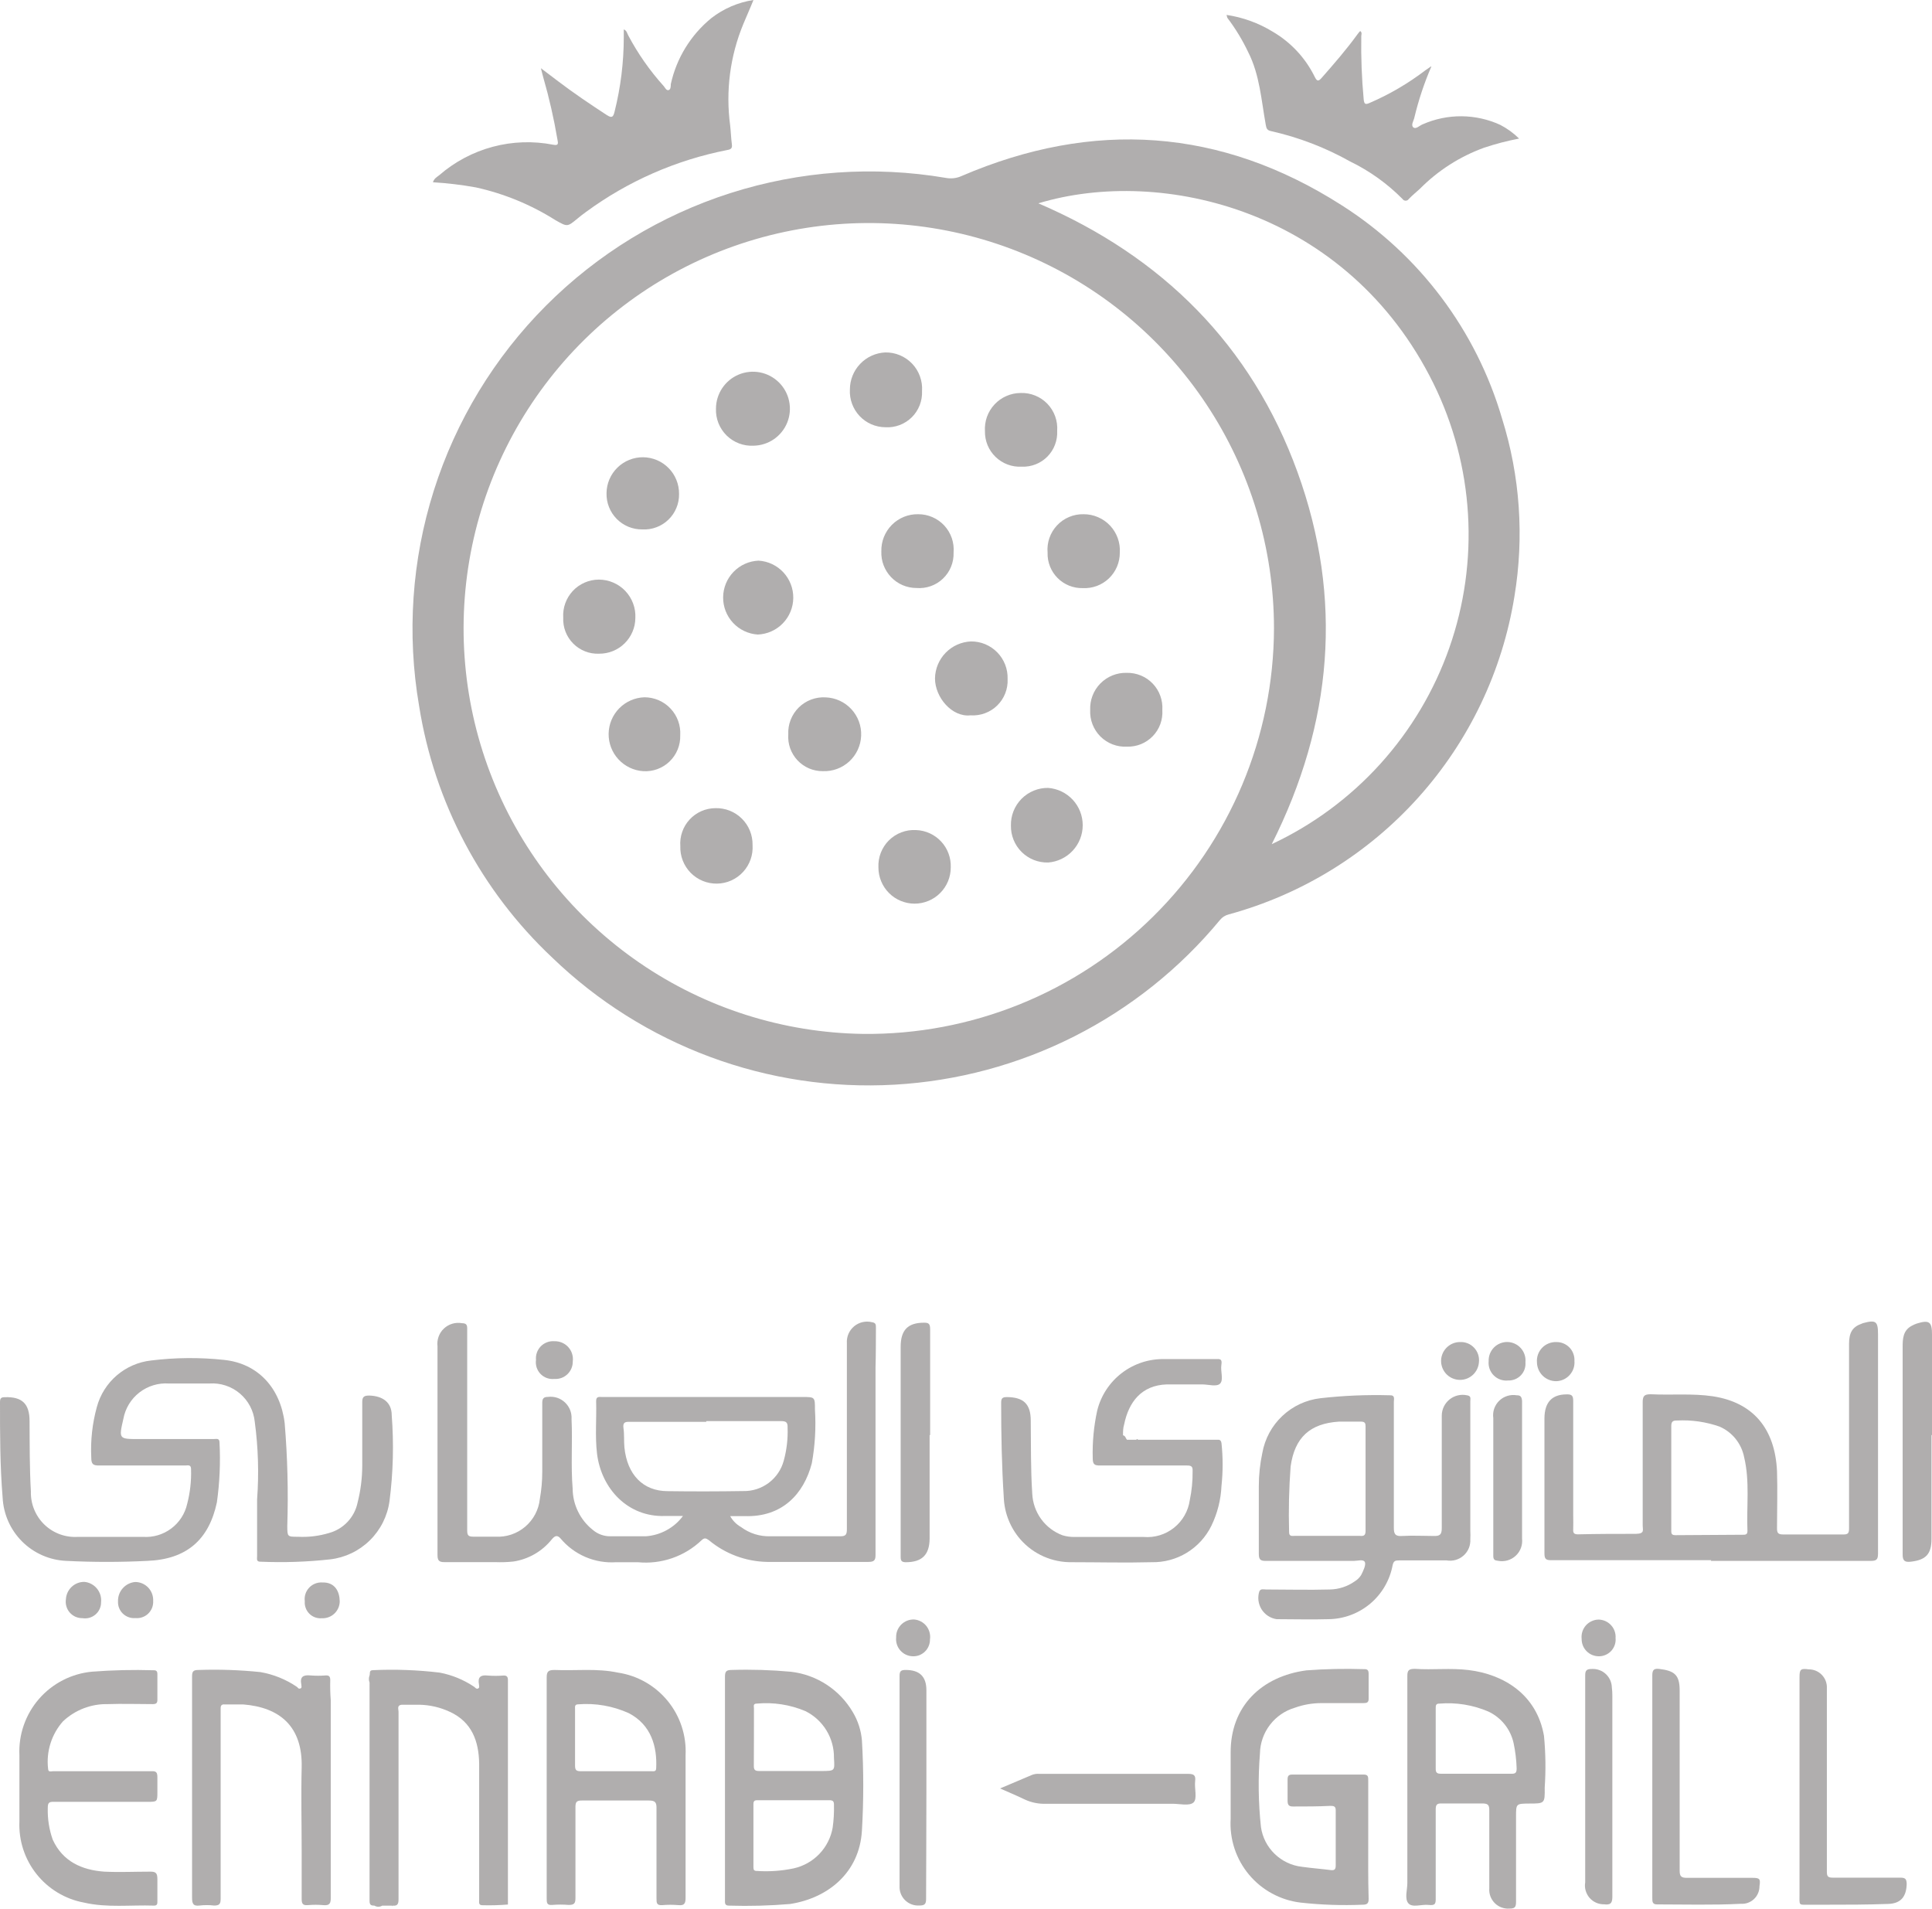<svg xmlns="http://www.w3.org/2000/svg" width="82" height="81" viewBox="0 0 82 81" fill="none"><path d="M64.279 25.299C64.695 22.783 64.516 20.204 63.754 17.77C62.658 14.021 60.236 10.8 56.94 8.707C51.815 5.433 46.406 5.068 40.817 7.468C40.607 7.565 40.372 7.593 40.146 7.55C37.09 7.03 33.953 7.251 31 8.195C28.047 9.139 25.363 10.777 23.173 12.973C20.983 15.168 19.351 17.857 18.414 20.814C17.477 23.771 17.263 26.909 17.789 29.966C18.437 34.054 20.426 37.81 23.442 40.643C25.36 42.493 27.64 43.926 30.137 44.854C32.635 45.782 35.297 46.183 37.957 46.033C40.617 45.883 43.218 45.185 45.596 43.983C47.973 42.781 50.078 41.1 51.776 39.047C51.872 38.927 52.005 38.842 52.154 38.806C55.259 37.959 58.054 36.234 60.204 33.838C62.354 31.443 63.769 28.478 64.279 25.299ZM36.633 43.878C33.242 43.83 29.941 42.781 27.145 40.861C24.349 38.942 22.182 36.238 20.917 33.09C19.652 29.942 19.346 26.491 20.036 23.169C20.727 19.847 22.384 16.803 24.798 14.421C27.212 12.039 30.277 10.424 33.606 9.779C36.936 9.134 40.381 9.489 43.51 10.798C46.638 12.107 49.31 14.312 51.189 17.137C53.069 19.961 54.072 23.278 54.072 26.671C54.065 28.949 53.607 31.203 52.725 33.303C51.843 35.403 50.554 37.308 48.933 38.907C47.312 40.507 45.391 41.769 43.28 42.622C41.169 43.475 38.91 43.902 36.633 43.878ZM53.977 35.825C56.557 30.693 57.021 25.415 55.069 20.033C53.117 14.652 49.325 10.883 44.071 8.629C49.325 7.042 57.215 8.93 60.839 16.273C61.692 18.005 62.191 19.888 62.306 21.815C62.422 23.741 62.153 25.671 61.514 27.492C60.875 29.312 59.879 30.987 58.585 32.418C57.291 33.849 55.724 35.007 53.977 35.825Z" fill="#B0AEAE"></path><path d="M37.177 56.349C37.177 56.224 37.177 56.134 37.005 56.112C36.874 56.08 36.738 56.08 36.606 56.11C36.475 56.141 36.353 56.202 36.249 56.289C36.146 56.376 36.064 56.485 36.011 56.609C35.958 56.733 35.935 56.868 35.944 57.003C35.944 57.128 35.944 57.257 35.944 57.381C35.944 59.885 35.944 62.387 35.944 64.888C35.944 65.12 35.905 65.202 35.651 65.198C34.666 65.198 33.682 65.198 32.697 65.198C32.249 65.212 31.81 65.074 31.451 64.806C31.257 64.697 31.098 64.536 30.991 64.342C31.214 64.342 31.42 64.342 31.601 64.342C33.192 64.398 34.116 63.408 34.456 62.1C34.593 61.349 34.637 60.583 34.589 59.821C34.589 59.287 34.589 59.287 34.06 59.287H25.564C25.431 59.287 25.294 59.248 25.302 59.476C25.324 60.216 25.251 60.965 25.341 61.705C25.53 63.193 26.657 64.385 28.209 64.337C28.445 64.337 28.686 64.337 28.987 64.337C28.802 64.586 28.566 64.791 28.294 64.939C28.023 65.088 27.722 65.176 27.413 65.198C26.91 65.198 26.407 65.198 25.904 65.198C25.634 65.201 25.371 65.106 25.165 64.931C24.899 64.722 24.684 64.455 24.535 64.151C24.386 63.848 24.307 63.514 24.305 63.176C24.223 62.195 24.305 61.21 24.258 60.225C24.266 60.094 24.246 59.963 24.198 59.841C24.15 59.719 24.076 59.609 23.98 59.519C23.885 59.429 23.771 59.361 23.647 59.32C23.522 59.279 23.39 59.267 23.26 59.283C23.071 59.283 23.015 59.352 23.015 59.541C23.015 60.513 23.015 61.49 23.015 62.466C23.015 62.853 22.98 63.239 22.912 63.619C22.863 64.075 22.641 64.495 22.291 64.792C21.941 65.089 21.491 65.241 21.033 65.215C20.723 65.215 20.414 65.215 20.104 65.215C19.898 65.215 19.829 65.18 19.829 64.953C19.829 62.544 19.829 60.139 19.829 57.734C19.829 57.278 19.829 56.827 19.829 56.37C19.829 56.203 19.769 56.16 19.61 56.155C19.473 56.13 19.332 56.137 19.198 56.177C19.065 56.216 18.942 56.286 18.841 56.382C18.739 56.477 18.662 56.595 18.615 56.727C18.568 56.858 18.552 56.998 18.569 57.136C18.569 57.566 18.569 57.967 18.569 58.384C18.569 60.919 18.569 63.451 18.569 65.981C18.569 66.204 18.612 66.299 18.866 66.295C19.58 66.295 20.298 66.295 21.016 66.295C21.275 66.305 21.535 66.297 21.794 66.269C22.432 66.171 23.01 65.838 23.415 65.335C23.527 65.202 23.634 65.112 23.789 65.288C24.074 65.63 24.436 65.9 24.846 66.076C25.255 66.251 25.7 66.328 26.145 66.299C26.454 66.299 26.764 66.299 27.074 66.299C27.565 66.347 28.061 66.288 28.527 66.127C28.994 65.966 29.421 65.706 29.778 65.365C29.894 65.258 29.959 65.271 30.088 65.365C30.782 65.944 31.652 66.268 32.556 66.286C33.996 66.286 35.436 66.286 36.855 66.286C37.091 66.286 37.164 66.226 37.16 65.985C37.16 63.335 37.16 60.69 37.16 58.04C37.177 57.463 37.173 56.913 37.177 56.349ZM28.338 63.283C27.293 63.283 26.618 62.582 26.502 61.425C26.476 61.154 26.502 60.883 26.463 60.616C26.424 60.35 26.541 60.337 26.743 60.341H29.976V60.311C31.038 60.311 32.1 60.311 33.157 60.311C33.381 60.311 33.433 60.375 33.428 60.59C33.445 61.062 33.39 61.534 33.265 61.989C33.164 62.365 32.94 62.697 32.628 62.931C32.316 63.165 31.935 63.288 31.545 63.279C30.467 63.296 29.398 63.298 28.338 63.283Z" fill="#B0AEAE"></path><path d="M2.812 66.242C3.958 66.3 5.106 66.3 6.251 66.242C7.915 66.178 8.866 65.352 9.205 63.76C9.324 62.918 9.361 62.067 9.317 61.218C9.317 61.02 9.175 61.072 9.072 61.072H5.899C5.039 61.072 5.039 61.072 5.237 60.211C5.319 59.768 5.561 59.371 5.917 59.095C6.273 58.819 6.718 58.684 7.167 58.714C7.735 58.714 8.307 58.714 8.887 58.714C9.356 58.682 9.82 58.833 10.179 59.137C10.539 59.44 10.766 59.872 10.813 60.34C10.96 61.432 10.993 62.537 10.912 63.636V66.04C10.912 66.152 10.869 66.285 11.063 66.277C12.047 66.319 13.033 66.286 14.012 66.178C14.647 66.104 15.239 65.821 15.695 65.373C16.152 64.925 16.446 64.338 16.532 63.704C16.688 62.496 16.719 61.275 16.626 60.061C16.626 59.514 16.243 59.243 15.676 59.226C15.465 59.226 15.371 59.265 15.375 59.51C15.375 60.409 15.375 61.308 15.375 62.207C15.373 62.734 15.307 63.258 15.177 63.769C15.114 64.075 14.967 64.357 14.753 64.585C14.539 64.813 14.266 64.977 13.965 65.059C13.539 65.188 13.094 65.242 12.649 65.219C12.193 65.219 12.198 65.219 12.193 64.763C12.24 63.305 12.203 61.846 12.082 60.392C11.901 58.904 10.947 57.858 9.502 57.712C8.474 57.602 7.437 57.611 6.411 57.738C5.873 57.798 5.367 58.018 4.956 58.37C4.546 58.722 4.251 59.19 4.11 59.712C3.918 60.412 3.838 61.138 3.874 61.863C3.874 62.126 3.943 62.199 4.209 62.194C5.426 62.194 6.643 62.194 7.859 62.194C7.976 62.194 8.113 62.143 8.109 62.358C8.124 62.851 8.069 63.343 7.945 63.821C7.852 64.24 7.611 64.613 7.266 64.87C6.921 65.128 6.496 65.253 6.067 65.223H3.311C3.05 65.24 2.789 65.203 2.544 65.114C2.298 65.024 2.074 64.885 1.886 64.704C1.698 64.523 1.55 64.304 1.451 64.062C1.352 63.821 1.304 63.561 1.311 63.3C1.255 62.302 1.26 61.308 1.255 60.315C1.255 59.575 0.942 59.273 0.211 59.295C0.052 59.295 0 59.334 0 59.506C0 60.857 9.22567e-07 62.212 0.112 63.558C0.147 64.262 0.443 64.927 0.942 65.424C1.442 65.92 2.108 66.212 2.812 66.242Z" fill="#B0AEAE"></path><path d="M72.615 66.243C74.876 66.243 77.134 66.243 79.395 66.243C79.644 66.243 79.709 66.187 79.709 65.929C79.709 62.828 79.709 59.726 79.709 56.625C79.709 56.074 79.619 56.005 79.077 56.151L79.021 56.173C78.63 56.311 78.479 56.543 78.479 57.033C78.479 59.64 78.479 62.248 78.479 64.858C78.479 65.047 78.454 65.125 78.234 65.121C77.374 65.121 76.525 65.121 75.685 65.121C75.465 65.121 75.418 65.056 75.422 64.841C75.422 64.041 75.448 63.236 75.422 62.436C75.336 60.608 74.391 59.515 72.697 59.257C71.837 59.128 70.942 59.214 70.065 59.171C69.807 59.171 69.721 59.227 69.721 59.502C69.721 61.249 69.721 62.995 69.721 64.746C69.721 64.936 69.816 65.09 69.425 65.095C68.612 65.095 67.795 65.095 66.978 65.116C66.802 65.116 66.763 65.056 66.772 64.901C66.78 64.746 66.772 64.497 66.772 64.29C66.772 62.677 66.772 61.064 66.772 59.451C66.772 59.227 66.707 59.171 66.497 59.176C65.869 59.176 65.555 59.511 65.551 60.195C65.551 62.109 65.551 64.024 65.551 65.934C65.551 66.187 65.641 66.213 65.852 66.213C68.109 66.213 70.371 66.213 72.628 66.213L72.615 66.243ZM71.106 65.151C70.925 65.151 70.934 65.056 70.934 64.931C70.934 64.2 70.934 63.464 70.934 62.733C70.934 62.002 70.934 61.266 70.934 60.531C70.934 60.337 70.99 60.281 71.179 60.285C71.792 60.253 72.405 60.341 72.985 60.544C73.249 60.659 73.482 60.837 73.663 61.061C73.844 61.286 73.968 61.551 74.025 61.834C74.274 62.867 74.124 63.92 74.167 64.966C74.167 65.09 74.128 65.133 73.999 65.133C73.036 65.142 72.069 65.142 71.106 65.151Z" fill="#B0AEAE"></path><path d="M23.582 9.348C24.08 9.627 24.076 9.636 24.506 9.279C24.626 9.18 24.747 9.085 24.872 8.995C26.652 7.688 28.698 6.791 30.865 6.367C31.015 6.341 31.088 6.298 31.063 6.13C31.028 5.859 31.02 5.588 30.99 5.321C30.794 3.863 30.986 2.379 31.549 1.02C31.686 0.684 31.837 0.357 31.979 0C31.326 0.1 30.711 0.365 30.19 0.77C29.317 1.484 28.71 2.472 28.47 3.575C28.47 3.665 28.47 3.798 28.376 3.824C28.281 3.85 28.229 3.721 28.169 3.652C27.581 3 27.075 2.278 26.664 1.501C26.617 1.42 26.608 1.299 26.475 1.248C26.475 1.377 26.475 1.484 26.475 1.587C26.474 2.65 26.343 3.709 26.084 4.741C26.028 4.968 25.972 5.024 25.753 4.882C25.048 4.422 24.351 3.953 23.685 3.446L22.958 2.895C23.006 3.076 23.027 3.188 23.061 3.295C23.31 4.158 23.509 5.034 23.659 5.919C23.68 6.053 23.736 6.194 23.483 6.143C22.631 5.976 21.753 6.005 20.915 6.229C20.077 6.453 19.301 6.865 18.646 7.433C18.547 7.511 18.422 7.575 18.375 7.735C18.988 7.772 19.598 7.845 20.202 7.954C21.401 8.219 22.544 8.691 23.582 9.348Z" fill="#B0AEAE"></path><path d="M62.405 65.318C62.411 65.202 62.411 65.086 62.405 64.97V62.333C62.405 61.378 62.405 60.423 62.405 59.463C62.405 59.36 62.452 59.24 62.259 59.214C62.13 59.187 61.998 59.189 61.87 59.22C61.743 59.251 61.624 59.309 61.522 59.392C61.42 59.474 61.338 59.578 61.281 59.696C61.224 59.814 61.194 59.943 61.193 60.074C61.193 60.192 61.193 60.308 61.193 60.423C61.193 61.898 61.193 63.378 61.193 64.853C61.193 65.133 61.106 65.193 60.849 65.185C60.419 65.185 59.963 65.159 59.52 65.185C59.228 65.206 59.155 65.116 59.159 64.823C59.159 63.047 59.159 61.27 59.159 59.493C59.159 59.377 59.223 59.205 58.987 59.214C58.004 59.187 57.019 59.228 56.042 59.339C55.437 59.409 54.871 59.673 54.427 60.091C53.983 60.508 53.686 61.057 53.578 61.657C53.479 62.12 53.428 62.591 53.428 63.064C53.428 64.023 53.428 64.978 53.428 65.933C53.428 66.17 53.479 66.247 53.724 66.243C54.971 66.243 56.218 66.243 57.461 66.243C57.62 66.243 57.86 66.165 57.925 66.286C57.989 66.406 57.86 66.669 57.77 66.845C57.703 66.952 57.611 67.042 57.504 67.108C57.195 67.327 56.828 67.448 56.45 67.456C55.547 67.482 54.636 67.456 53.729 67.456C53.634 67.456 53.509 67.409 53.449 67.538C53.409 67.664 53.397 67.797 53.413 67.928C53.43 68.059 53.475 68.185 53.544 68.297C53.614 68.409 53.708 68.505 53.818 68.577C53.929 68.65 54.054 68.697 54.184 68.716C54.92 68.716 55.651 68.738 56.386 68.716C57.034 68.709 57.659 68.476 58.156 68.059C58.652 67.642 58.988 67.065 59.107 66.428C59.146 66.247 59.215 66.222 59.374 66.222C60.049 66.222 60.724 66.222 61.399 66.222C61.527 66.244 61.659 66.237 61.784 66.201C61.909 66.165 62.024 66.101 62.121 66.014C62.218 65.927 62.294 65.819 62.343 65.699C62.392 65.578 62.413 65.448 62.405 65.318ZM57.718 65.18C56.803 65.18 55.883 65.18 54.967 65.18C54.851 65.18 54.709 65.224 54.713 65.013C54.687 64.086 54.709 63.158 54.778 62.234C54.95 61.008 55.595 60.41 56.833 60.332C57.138 60.332 57.448 60.332 57.757 60.332C57.938 60.332 57.959 60.401 57.959 60.552C57.959 61.296 57.959 62.04 57.959 62.78C57.959 63.52 57.959 64.23 57.959 64.953C57.959 65.12 57.925 65.206 57.718 65.18Z" fill="#B0AEAE"></path><path d="M36.2 72.669C35.926 72.198 35.546 71.797 35.09 71.498C34.634 71.199 34.115 71.011 33.574 70.948C32.737 70.871 31.897 70.845 31.058 70.871C30.83 70.871 30.77 70.931 30.77 71.155C30.77 72.721 30.77 74.287 30.77 75.848V80.627C30.77 80.756 30.749 80.877 30.951 80.873C31.811 80.899 32.673 80.876 33.531 80.804C35.126 80.558 36.48 79.487 36.583 77.685C36.658 76.413 36.658 75.137 36.583 73.865C36.548 73.442 36.417 73.033 36.2 72.669ZM32 72.501C32 72.415 31.953 72.299 32.12 72.299C32.824 72.234 33.533 72.343 34.184 72.618C34.553 72.801 34.863 73.086 35.078 73.438C35.292 73.79 35.403 74.197 35.396 74.609C35.431 75.156 35.435 75.156 34.885 75.16H33.698C33.208 75.16 32.714 75.16 32.223 75.16C32.051 75.16 31.991 75.117 31.995 74.932C32.004 74.123 31.995 73.31 32 72.519V72.501ZM35.34 77.569C35.266 77.986 35.07 78.372 34.777 78.678C34.484 78.984 34.107 79.197 33.694 79.29C33.178 79.399 32.65 79.437 32.124 79.401C32.008 79.401 31.978 79.358 31.978 79.251C31.978 78.356 31.978 77.458 31.978 76.558C31.978 76.399 32.064 76.399 32.18 76.399C32.684 76.399 33.182 76.399 33.685 76.399C34.188 76.399 34.687 76.399 35.19 76.399C35.358 76.399 35.401 76.446 35.396 76.614C35.404 76.933 35.385 77.252 35.34 77.569Z" fill="#B0AEAE"></path><path d="M52.979 2.216C53.469 3.184 53.533 4.251 53.722 5.292C53.748 5.442 53.774 5.528 53.942 5.563C55.119 5.827 56.252 6.262 57.304 6.853C58.13 7.254 58.881 7.792 59.527 8.445C59.541 8.467 59.561 8.485 59.584 8.498C59.608 8.51 59.634 8.517 59.66 8.517C59.687 8.517 59.713 8.51 59.736 8.498C59.759 8.485 59.779 8.467 59.793 8.445C59.94 8.294 60.103 8.157 60.262 8.015C61.031 7.237 61.964 6.64 62.992 6.268C63.477 6.106 63.973 5.977 64.475 5.881C64.24 5.648 63.97 5.452 63.676 5.3C63.161 5.063 62.601 4.939 62.034 4.934C61.467 4.93 60.906 5.046 60.387 5.274C60.249 5.326 60.094 5.502 59.983 5.403C59.871 5.304 60.008 5.12 60.034 4.973C60.211 4.237 60.451 3.517 60.752 2.822H60.731L60.494 2.986C59.764 3.543 58.969 4.008 58.125 4.371C57.949 4.448 57.902 4.418 57.88 4.225C57.796 3.33 57.762 2.431 57.777 1.532C57.777 1.463 57.824 1.381 57.73 1.317C57.691 1.358 57.655 1.401 57.622 1.446C57.149 2.1 56.625 2.702 56.096 3.304C55.967 3.45 55.902 3.468 55.803 3.265C55.41 2.462 54.787 1.793 54.015 1.343C53.417 0.977 52.752 0.736 52.059 0.633C52.08 0.702 52.08 0.745 52.102 0.77C52.443 1.221 52.737 1.705 52.979 2.216Z" fill="#B0AEAE"></path><path d="M26.226 70.984C25.336 70.794 24.437 70.91 23.543 70.872C23.285 70.872 23.199 70.923 23.203 71.199C23.203 72.743 23.203 74.287 23.203 75.832C23.203 77.376 23.203 78.998 23.203 80.563C23.203 80.74 23.203 80.865 23.44 80.843C23.672 80.824 23.904 80.824 24.136 80.843C24.364 80.843 24.424 80.783 24.424 80.555C24.424 79.264 24.424 77.974 24.424 76.683C24.424 76.46 24.489 76.412 24.7 76.412C25.645 76.412 26.591 76.412 27.537 76.412C27.812 76.412 27.868 76.49 27.864 76.748C27.864 78.038 27.864 79.294 27.864 80.572C27.864 80.744 27.864 80.869 28.105 80.852C28.335 80.832 28.567 80.832 28.797 80.852C29.046 80.877 29.098 80.778 29.098 80.542C29.098 78.524 29.098 76.507 29.098 74.489C29.139 73.653 28.868 72.831 28.337 72.183C27.806 71.535 27.054 71.107 26.226 70.984ZM27.851 75.036C27.851 75.195 27.744 75.169 27.653 75.169H26.105C25.624 75.169 25.142 75.169 24.661 75.169C24.48 75.169 24.407 75.139 24.407 74.937C24.407 74.132 24.407 73.332 24.407 72.532C24.407 72.438 24.381 72.334 24.536 72.33C25.273 72.271 26.012 72.4 26.686 72.704C27.649 73.203 27.894 74.141 27.851 75.036Z" fill="#B0AEAE"></path><path d="M65.532 73.672C65.227 71.904 63.812 71.056 62.338 70.876C61.577 70.781 60.816 70.876 60.054 70.824C59.801 70.824 59.728 70.88 59.732 71.138C59.732 72.704 59.732 74.266 59.732 75.831C59.732 77.191 59.732 78.554 59.732 79.914C59.732 80.202 59.607 80.576 59.775 80.774C59.943 80.972 60.343 80.808 60.635 80.843C60.927 80.877 60.94 80.783 60.936 80.542C60.936 79.294 60.936 78.051 60.936 76.804C60.936 76.614 60.966 76.528 61.185 76.537C61.766 76.537 62.346 76.537 62.905 76.537C63.142 76.537 63.215 76.588 63.21 76.834C63.21 77.935 63.21 79.036 63.21 80.138C63.201 80.253 63.217 80.369 63.257 80.477C63.297 80.586 63.36 80.684 63.442 80.766C63.524 80.848 63.622 80.911 63.731 80.951C63.839 80.991 63.955 81.007 64.07 80.998C64.285 80.998 64.345 80.942 64.345 80.722C64.345 79.514 64.345 78.309 64.345 77.1C64.345 76.546 64.345 76.546 64.9 76.541C65.562 76.541 65.571 76.541 65.562 75.866C65.612 75.135 65.602 74.401 65.532 73.672ZM64.148 75.276C63.649 75.276 63.146 75.276 62.643 75.276C62.14 75.276 61.658 75.276 61.168 75.276C60.996 75.276 60.932 75.238 60.936 75.053C60.936 74.192 60.936 73.354 60.936 72.502C60.936 72.39 60.936 72.295 61.091 72.3C61.8 72.24 62.513 72.355 63.167 72.635C63.438 72.761 63.675 72.948 63.862 73.181C64.048 73.413 64.178 73.686 64.242 73.977C64.317 74.33 64.36 74.688 64.371 75.049C64.371 75.225 64.328 75.281 64.148 75.276Z" fill="#B0AEAE"></path><path d="M51.74 61.102H48.301C48.275 61.063 48.249 61.067 48.228 61.102H47.836C47.772 61.046 47.772 60.93 47.664 60.913C47.664 60.762 47.664 60.603 47.712 60.452C47.905 59.502 48.447 58.788 49.522 58.753C50.021 58.753 50.524 58.753 51.027 58.753C51.293 58.753 51.659 58.873 51.796 58.706C51.934 58.538 51.796 58.19 51.839 57.923C51.882 57.656 51.77 57.673 51.594 57.678C50.868 57.678 50.145 57.678 49.423 57.678C48.769 57.664 48.13 57.873 47.611 58.271C47.092 58.669 46.724 59.232 46.568 59.867C46.424 60.528 46.36 61.204 46.379 61.88C46.379 62.143 46.448 62.199 46.697 62.194C47.922 62.194 49.152 62.194 50.377 62.194C50.562 62.194 50.627 62.233 50.618 62.431C50.623 62.846 50.583 63.26 50.498 63.666C50.432 64.127 50.194 64.545 49.83 64.835C49.466 65.126 49.005 65.266 48.542 65.227H45.614C45.441 65.23 45.268 65.207 45.102 65.158C44.736 65.023 44.419 64.783 44.189 64.467C43.96 64.152 43.829 63.776 43.812 63.386C43.743 62.354 43.761 61.321 43.748 60.289C43.748 59.579 43.438 59.295 42.733 59.291C42.535 59.291 42.492 59.351 42.492 59.54C42.492 60.882 42.518 62.225 42.604 63.562C42.632 64.215 42.881 64.838 43.309 65.33C43.581 65.641 43.917 65.888 44.295 66.055C44.672 66.222 45.081 66.305 45.493 66.298C46.62 66.298 47.751 66.328 48.881 66.298C49.407 66.309 49.924 66.17 50.373 65.896C50.821 65.622 51.183 65.226 51.414 64.754C51.672 64.223 51.818 63.645 51.844 63.055C51.908 62.454 51.908 61.849 51.844 61.248C51.831 61.171 51.809 61.119 51.74 61.102Z" fill="#B0AEAE"></path><path d="M14.017 71.302C14.017 71.151 13.97 71.095 13.819 71.104C13.607 71.121 13.395 71.121 13.183 71.104C12.882 71.074 12.723 71.147 12.787 71.483C12.787 71.538 12.83 71.633 12.744 71.659C12.658 71.685 12.645 71.616 12.598 71.586C12.133 71.271 11.607 71.058 11.055 70.962C10.182 70.872 9.304 70.841 8.428 70.872C8.208 70.872 8.152 70.927 8.152 71.143C8.152 72.708 8.152 74.27 8.152 75.836C8.152 77.402 8.152 78.963 8.152 80.529C8.152 80.778 8.191 80.903 8.471 80.869C8.673 80.845 8.878 80.845 9.081 80.869C9.305 80.869 9.365 80.813 9.365 80.581C9.365 77.957 9.365 75.328 9.365 72.7V72.498C9.365 72.377 9.408 72.326 9.532 72.334C9.795 72.334 10.057 72.334 10.315 72.334C11.889 72.455 12.847 73.285 12.804 75.006C12.774 76.214 12.804 77.423 12.804 78.628C12.804 79.286 12.804 79.944 12.804 80.598C12.804 80.804 12.865 80.865 13.062 80.852C13.283 80.832 13.504 80.832 13.725 80.852C13.991 80.877 14.043 80.774 14.038 80.529C14.038 77.737 14.038 74.937 14.038 72.158C14.017 71.878 14.008 71.59 14.017 71.302Z" fill="#B0AEAE"></path><path d="M58.072 78.072V75.552C58.072 75.414 58.072 75.311 57.887 75.311C56.872 75.311 55.858 75.311 54.843 75.311C54.692 75.311 54.649 75.371 54.649 75.517C54.649 75.818 54.649 76.119 54.649 76.416C54.649 76.601 54.701 76.67 54.89 76.666C55.415 76.666 55.935 76.666 56.455 76.64C56.588 76.64 56.696 76.64 56.692 76.829C56.692 77.608 56.692 78.391 56.692 79.174C56.692 79.35 56.627 79.384 56.468 79.363C56.064 79.311 55.66 79.281 55.26 79.225C54.824 79.177 54.417 78.984 54.102 78.679C53.786 78.374 53.581 77.973 53.519 77.539C53.407 76.501 53.393 75.456 53.476 74.416C53.484 73.976 53.633 73.55 53.901 73.2C54.169 72.85 54.541 72.595 54.963 72.472C55.318 72.345 55.692 72.28 56.068 72.278C56.666 72.278 57.268 72.278 57.865 72.278C58.011 72.278 58.097 72.256 58.089 72.076C58.089 71.727 58.089 71.379 58.089 71.03C58.089 70.871 58.029 70.832 57.887 70.837C57.075 70.811 56.263 70.828 55.453 70.888C53.553 71.138 52.212 72.411 52.233 74.403C52.233 75.332 52.233 76.257 52.233 77.186C52.18 78.046 52.458 78.894 53.009 79.555C53.561 80.217 54.345 80.642 55.2 80.744C56.073 80.841 56.953 80.871 57.831 80.834C58.033 80.834 58.093 80.774 58.089 80.572C58.063 79.733 58.072 78.903 58.072 78.072Z" fill="#B0AEAE"></path><path d="M6.456 75.168C5.76 75.168 5.063 75.168 4.367 75.168H2.256C2.174 75.168 2.045 75.229 2.041 75.061C1.999 74.7 2.034 74.335 2.143 73.989C2.252 73.643 2.432 73.323 2.673 73.052C3.185 72.569 3.866 72.307 4.569 72.321C5.205 72.299 5.859 72.321 6.482 72.321C6.637 72.321 6.684 72.273 6.68 72.123C6.68 71.767 6.68 71.41 6.68 71.052C6.68 70.931 6.641 70.879 6.517 70.884C5.648 70.857 4.778 70.877 3.911 70.944C3.039 71.024 2.231 71.438 1.656 72.099C1.081 72.76 0.783 73.618 0.824 74.493V77.302C0.79 78.109 1.047 78.901 1.55 79.533C2.052 80.165 2.765 80.595 3.559 80.743C4.543 80.971 5.541 80.838 6.534 80.872C6.68 80.872 6.68 80.791 6.68 80.688C6.68 80.378 6.68 80.068 6.68 79.758C6.68 79.517 6.637 79.423 6.366 79.431C5.721 79.431 5.076 79.462 4.427 79.431C3.473 79.362 2.664 79.001 2.239 78.076C2.085 77.642 2.014 77.182 2.028 76.721C2.028 76.51 2.08 76.463 2.282 76.468C3.602 76.468 4.926 76.468 6.25 76.468C6.68 76.468 6.68 76.468 6.68 76.037C6.68 75.835 6.68 75.633 6.68 75.431C6.68 75.229 6.637 75.164 6.456 75.168Z" fill="#B0AEAE"></path><path d="M80.655 79.686C79.701 79.686 78.746 79.686 77.792 79.686C77.585 79.686 77.538 79.634 77.538 79.432C77.538 76.989 77.538 74.545 77.538 72.119C77.538 71.964 77.538 71.809 77.538 71.654C77.544 71.549 77.528 71.445 77.492 71.346C77.456 71.248 77.399 71.157 77.327 71.082C77.254 71.006 77.167 70.946 77.07 70.905C76.973 70.865 76.869 70.844 76.764 70.846C76.424 70.798 76.377 70.846 76.377 71.181V75.844C76.377 77.35 76.377 78.855 76.377 80.365C76.377 80.907 76.317 80.83 76.829 80.834H77.465C78.364 80.834 79.262 80.834 80.156 80.8C80.694 80.778 80.917 80.473 80.926 79.939C80.917 79.737 80.862 79.686 80.655 79.686Z" fill="#B0AEAE"></path><path d="M74.381 79.694C73.453 79.694 72.528 79.694 71.6 79.694C71.367 79.694 71.29 79.638 71.29 79.393C71.29 78.103 71.29 76.842 71.29 75.564C71.29 74.274 71.29 73.013 71.29 71.74C71.29 71.078 71.066 70.906 70.43 70.828C70.215 70.802 70.125 70.854 70.129 71.104C70.129 72.493 70.129 73.887 70.129 75.276V80.554C70.129 80.692 70.129 80.821 70.323 80.821C71.509 80.821 72.696 80.856 73.882 80.795C73.985 80.802 74.087 80.788 74.184 80.754C74.281 80.719 74.369 80.665 74.444 80.595C74.518 80.525 74.578 80.44 74.618 80.345C74.658 80.251 74.679 80.149 74.678 80.047C74.725 79.737 74.691 79.694 74.381 79.694Z" fill="#B0AEAE"></path><path d="M39.22 56.134C38.536 56.134 38.227 56.439 38.227 57.158V64.402C38.227 64.961 38.227 65.52 38.227 66.084C38.227 66.256 38.287 66.294 38.441 66.299C39.121 66.299 39.452 65.998 39.456 65.292V60.904H39.478C39.478 59.407 39.478 57.893 39.478 56.413C39.478 56.172 39.409 56.134 39.22 56.134Z" fill="#B0AEAE"></path><path d="M81.347 56.172C81.274 56.198 81.204 56.229 81.137 56.267C80.767 56.465 80.754 56.822 80.754 57.17C80.754 59.287 80.754 61.402 80.754 63.515C80.754 64.337 80.754 65.159 80.754 65.976C80.754 66.251 80.857 66.303 81.098 66.277C81.743 66.204 81.979 65.954 81.979 65.305C81.979 63.838 81.979 62.371 81.979 60.904H82.001V56.646C82.001 56.091 81.885 56.005 81.347 56.172Z" fill="#B0AEAE"></path><path d="M39.319 76.162C39.319 74.682 39.319 73.207 39.319 71.731C39.319 71.138 39.018 70.871 38.438 70.871C38.236 70.871 38.18 70.923 38.18 71.129C38.18 73.977 38.18 76.825 38.18 79.672C38.18 79.819 38.18 79.965 38.18 80.103C38.182 80.207 38.206 80.309 38.248 80.404C38.291 80.499 38.352 80.585 38.428 80.656C38.504 80.727 38.594 80.783 38.691 80.819C38.789 80.856 38.892 80.872 38.997 80.868C39.229 80.868 39.31 80.83 39.306 80.576C39.31 79.096 39.319 77.629 39.319 76.162Z" fill="#B0AEAE"></path><path d="M68.412 71.616C68.409 71.509 68.386 71.404 68.343 71.307C68.3 71.21 68.238 71.122 68.161 71.049C68.084 70.976 67.993 70.918 67.893 70.881C67.794 70.843 67.688 70.825 67.582 70.829C67.362 70.829 67.276 70.867 67.281 71.112C67.281 72.579 67.281 74.046 67.281 75.513C67.281 76.98 67.281 78.43 67.281 79.884C67.261 80 67.267 80.119 67.299 80.232C67.331 80.345 67.387 80.45 67.463 80.54C67.54 80.629 67.636 80.7 67.743 80.748C67.85 80.796 67.967 80.819 68.085 80.817C68.334 80.847 68.433 80.791 68.433 80.503C68.433 77.655 68.433 74.808 68.433 71.964C68.434 71.848 68.427 71.731 68.412 71.616Z" fill="#B0AEAE"></path><path d="M50.726 75.582C50.756 75.337 50.666 75.281 50.429 75.281C48.323 75.281 46.22 75.281 44.118 75.281C44.011 75.272 43.904 75.286 43.804 75.324L42.445 75.9C42.837 76.073 43.168 76.21 43.486 76.365C43.773 76.5 44.089 76.563 44.406 76.55C46.19 76.55 47.974 76.55 49.759 76.55C50.068 76.55 50.477 76.653 50.653 76.498C50.829 76.344 50.687 75.896 50.726 75.582Z" fill="#B0AEAE"></path><path d="M64.373 59.214C64.24 59.192 64.103 59.201 63.974 59.242C63.844 59.282 63.727 59.353 63.63 59.447C63.533 59.542 63.46 59.659 63.416 59.787C63.373 59.915 63.361 60.052 63.38 60.186C63.38 62.135 63.38 64.084 63.38 66.032C63.38 66.191 63.44 66.226 63.582 66.239C63.715 66.265 63.852 66.259 63.982 66.222C64.112 66.185 64.231 66.118 64.33 66.026C64.43 65.934 64.506 65.82 64.553 65.694C64.6 65.567 64.616 65.431 64.601 65.297C64.601 64.329 64.601 63.365 64.601 62.402C64.601 61.438 64.601 60.431 64.601 59.451C64.584 59.274 64.537 59.214 64.373 59.214Z" fill="#B0AEAE"></path><path d="M66.05 58.616C66.158 58.614 66.265 58.589 66.363 58.544C66.462 58.498 66.55 58.434 66.622 58.353C66.695 58.272 66.75 58.178 66.785 58.075C66.819 57.973 66.833 57.864 66.824 57.756C66.83 57.652 66.814 57.548 66.778 57.451C66.743 57.353 66.687 57.264 66.615 57.189C66.543 57.114 66.457 57.055 66.361 57.015C66.265 56.974 66.162 56.954 66.059 56.956C65.946 56.951 65.834 56.971 65.729 57.013C65.625 57.055 65.53 57.118 65.452 57.2C65.374 57.281 65.314 57.378 65.276 57.484C65.239 57.591 65.224 57.704 65.233 57.816C65.237 58.03 65.324 58.234 65.477 58.384C65.63 58.534 65.836 58.617 66.05 58.616Z" fill="#B0AEAE"></path><path d="M61.166 57.815C61.181 58.018 61.272 58.207 61.42 58.346C61.569 58.484 61.765 58.561 61.968 58.561C62.171 58.561 62.367 58.484 62.515 58.346C62.664 58.207 62.755 58.018 62.77 57.815C62.783 57.704 62.772 57.592 62.737 57.485C62.703 57.379 62.645 57.282 62.569 57.2C62.493 57.118 62.4 57.053 62.297 57.011C62.193 56.969 62.082 56.95 61.97 56.955C61.859 56.955 61.75 56.977 61.649 57.021C61.547 57.065 61.456 57.129 61.381 57.21C61.305 57.291 61.247 57.386 61.21 57.49C61.173 57.594 61.158 57.705 61.166 57.815Z" fill="#B0AEAE"></path><path d="M23.527 58.521C23.628 58.528 23.73 58.514 23.825 58.48C23.92 58.446 24.007 58.392 24.081 58.323C24.154 58.253 24.213 58.169 24.252 58.076C24.292 57.982 24.311 57.882 24.31 57.781C24.324 57.671 24.315 57.56 24.282 57.455C24.249 57.349 24.194 57.252 24.119 57.17C24.046 57.089 23.955 57.024 23.853 56.981C23.752 56.938 23.642 56.917 23.532 56.92C23.425 56.912 23.319 56.926 23.219 56.964C23.119 57.001 23.029 57.059 22.954 57.135C22.88 57.211 22.823 57.302 22.787 57.403C22.752 57.503 22.739 57.61 22.749 57.716C22.734 57.823 22.744 57.932 22.777 58.035C22.811 58.137 22.867 58.231 22.942 58.309C23.017 58.386 23.109 58.446 23.21 58.482C23.311 58.519 23.42 58.532 23.527 58.521Z" fill="#B0AEAE"></path><path d="M63.183 57.768C63.172 57.879 63.186 57.991 63.224 58.096C63.262 58.2 63.322 58.295 63.402 58.374C63.481 58.452 63.576 58.512 63.681 58.548C63.786 58.585 63.898 58.598 64.009 58.586C64.11 58.59 64.21 58.572 64.304 58.534C64.398 58.496 64.482 58.439 64.552 58.365C64.621 58.292 64.675 58.205 64.708 58.109C64.741 58.014 64.753 57.912 64.744 57.811C64.754 57.705 64.743 57.597 64.71 57.495C64.676 57.392 64.623 57.298 64.552 57.218C64.481 57.137 64.394 57.072 64.297 57.027C64.199 56.981 64.094 56.956 63.987 56.953C63.879 56.95 63.773 56.97 63.673 57.01C63.574 57.05 63.483 57.11 63.408 57.186C63.333 57.263 63.274 57.354 63.235 57.454C63.197 57.554 63.179 57.661 63.183 57.768Z" fill="#B0AEAE"></path><path d="M2.798 67.864C2.782 67.965 2.788 68.068 2.816 68.166C2.843 68.264 2.892 68.356 2.959 68.433C3.026 68.51 3.109 68.571 3.202 68.613C3.296 68.654 3.397 68.675 3.499 68.673C3.597 68.689 3.698 68.684 3.793 68.657C3.889 68.63 3.978 68.583 4.053 68.518C4.129 68.453 4.189 68.373 4.23 68.282C4.271 68.191 4.291 68.093 4.29 67.993C4.3 67.89 4.29 67.786 4.26 67.687C4.229 67.588 4.18 67.496 4.114 67.416C4.048 67.336 3.967 67.27 3.875 67.221C3.784 67.172 3.684 67.142 3.581 67.133C3.381 67.131 3.189 67.206 3.044 67.342C2.898 67.478 2.81 67.665 2.798 67.864Z" fill="#B0AEAE"></path><path d="M5.009 67.959C5.004 68.056 5.02 68.153 5.056 68.244C5.092 68.334 5.147 68.415 5.217 68.483C5.287 68.55 5.371 68.601 5.462 68.633C5.554 68.666 5.651 68.678 5.748 68.669C5.847 68.678 5.946 68.667 6.04 68.634C6.133 68.602 6.219 68.549 6.29 68.481C6.361 68.412 6.417 68.329 6.454 68.237C6.49 68.144 6.506 68.045 6.501 67.946C6.506 67.843 6.491 67.739 6.455 67.641C6.42 67.544 6.365 67.454 6.294 67.379C6.222 67.303 6.137 67.243 6.041 67.201C5.946 67.16 5.843 67.138 5.74 67.138C5.536 67.155 5.347 67.25 5.211 67.403C5.075 67.556 5.002 67.755 5.009 67.959Z" fill="#B0AEAE"></path><path d="M13.676 67.158C13.572 67.152 13.468 67.169 13.371 67.208C13.275 67.247 13.188 67.307 13.117 67.384C13.046 67.46 12.993 67.552 12.962 67.651C12.931 67.75 12.922 67.855 12.936 67.959C12.928 68.055 12.942 68.152 12.975 68.242C13.008 68.333 13.061 68.415 13.129 68.484C13.197 68.552 13.28 68.605 13.37 68.638C13.461 68.671 13.558 68.685 13.654 68.677C13.752 68.682 13.851 68.667 13.943 68.633C14.036 68.6 14.12 68.547 14.192 68.48C14.263 68.412 14.32 68.331 14.36 68.24C14.399 68.15 14.419 68.053 14.419 67.954C14.411 67.541 14.217 67.141 13.676 67.158Z" fill="#B0AEAE"></path><path d="M38.796 68.729C38.694 68.726 38.594 68.744 38.5 68.781C38.406 68.819 38.321 68.875 38.249 68.947C38.178 69.019 38.122 69.104 38.085 69.198C38.048 69.293 38.031 69.393 38.035 69.495C38.025 69.593 38.036 69.692 38.066 69.786C38.096 69.88 38.145 69.967 38.21 70.041C38.275 70.116 38.354 70.176 38.443 70.219C38.532 70.262 38.628 70.286 38.727 70.29C38.823 70.296 38.92 70.281 39.011 70.248C39.101 70.214 39.184 70.162 39.254 70.095C39.324 70.028 39.379 69.947 39.416 69.858C39.453 69.769 39.472 69.673 39.471 69.576C39.486 69.476 39.48 69.373 39.453 69.275C39.427 69.177 39.381 69.085 39.318 69.005C39.254 68.926 39.175 68.86 39.085 68.813C38.996 68.765 38.897 68.737 38.796 68.729Z" fill="#B0AEAE"></path><path d="M67.861 68.733C67.757 68.733 67.654 68.755 67.56 68.798C67.465 68.84 67.38 68.902 67.311 68.98C67.242 69.058 67.19 69.149 67.159 69.248C67.128 69.347 67.118 69.452 67.13 69.555C67.129 69.652 67.147 69.747 67.183 69.837C67.219 69.926 67.273 70.008 67.341 70.076C67.409 70.145 67.49 70.199 67.58 70.236C67.669 70.272 67.764 70.291 67.861 70.291C67.96 70.291 68.058 70.271 68.148 70.231C68.239 70.192 68.32 70.133 68.387 70.061C68.454 69.988 68.504 69.901 68.536 69.808C68.568 69.714 68.579 69.615 68.57 69.516C68.577 69.418 68.563 69.319 68.531 69.226C68.498 69.133 68.448 69.047 68.381 68.975C68.315 68.901 68.235 68.843 68.146 68.801C68.056 68.76 67.959 68.737 67.861 68.733Z" fill="#B0AEAE"></path><path d="M21.558 71.31C21.558 71.173 21.524 71.1 21.365 71.108C21.143 71.126 20.92 71.126 20.698 71.108C20.398 71.074 20.269 71.177 20.329 71.483C20.329 71.538 20.367 71.624 20.29 71.659C20.213 71.693 20.17 71.616 20.118 71.581C19.677 71.286 19.182 71.082 18.661 70.984C17.722 70.872 16.776 70.837 15.832 70.88C15.651 70.88 15.715 71.018 15.685 71.104C15.647 71.201 15.647 71.308 15.685 71.405C15.685 71.525 15.685 71.654 15.685 71.779V80.125C15.685 80.305 15.685 80.49 15.685 80.671C15.685 80.852 15.758 80.873 15.892 80.873C15.942 80.904 15.999 80.92 16.057 80.92C16.116 80.92 16.173 80.904 16.223 80.873H16.648C16.648 80.912 16.648 80.912 16.67 80.873C16.881 80.895 16.915 80.787 16.915 80.598C16.915 79.066 16.915 77.531 16.915 75.999C16.915 74.875 16.915 73.755 16.915 72.64C16.915 72.536 16.838 72.373 17.044 72.347H17.792C18.246 72.355 18.693 72.459 19.103 72.653C20.028 73.083 20.32 73.896 20.337 74.834C20.337 75.874 20.337 76.92 20.337 77.961C20.337 78.847 20.337 79.733 20.337 80.619C20.337 80.731 20.299 80.865 20.492 80.856C20.848 80.865 21.204 80.855 21.558 80.826C21.558 80.267 21.558 79.707 21.558 79.148C21.558 76.536 21.558 73.923 21.558 71.31Z" fill="#B0AEAE"></path><path d="M39.134 16.596C39.148 16.384 39.118 16.17 39.045 15.97C38.973 15.769 38.859 15.586 38.712 15.432C38.565 15.278 38.387 15.156 38.19 15.074C37.993 14.992 37.782 14.953 37.569 14.957C37.165 14.977 36.784 15.152 36.506 15.445C36.227 15.738 36.072 16.127 36.072 16.532C36.061 16.737 36.092 16.943 36.163 17.136C36.234 17.329 36.343 17.506 36.484 17.656C36.625 17.805 36.795 17.925 36.984 18.007C37.173 18.088 37.376 18.131 37.582 18.132C37.787 18.144 37.993 18.112 38.185 18.039C38.377 17.966 38.553 17.854 38.699 17.709C38.845 17.565 38.959 17.391 39.034 17.199C39.109 17.007 39.143 16.802 39.134 16.596Z" fill="#B0AEAE"></path><path d="M47.824 28.555C47.616 28.549 47.41 28.586 47.217 28.663C47.025 28.74 46.85 28.857 46.705 29.004C46.559 29.152 46.445 29.328 46.371 29.522C46.296 29.715 46.263 29.922 46.271 30.13C46.261 30.337 46.294 30.545 46.369 30.739C46.444 30.933 46.558 31.109 46.705 31.256C46.853 31.403 47.029 31.517 47.223 31.591C47.417 31.666 47.625 31.698 47.832 31.687C48.035 31.693 48.238 31.657 48.426 31.581C48.614 31.504 48.785 31.389 48.926 31.243C49.068 31.097 49.177 30.923 49.247 30.732C49.317 30.541 49.346 30.337 49.333 30.134C49.346 29.929 49.317 29.723 49.247 29.53C49.177 29.337 49.068 29.16 48.926 29.012C48.784 28.863 48.612 28.746 48.423 28.668C48.233 28.589 48.029 28.551 47.824 28.555Z" fill="#B0AEAE"></path><path d="M44.493 33.438C44.283 33.434 44.074 33.473 43.879 33.553C43.684 33.632 43.507 33.75 43.359 33.899C43.211 34.049 43.094 34.227 43.017 34.422C42.939 34.618 42.901 34.828 42.907 35.038C42.903 35.246 42.942 35.452 43.02 35.644C43.098 35.837 43.214 36.011 43.362 36.158C43.509 36.304 43.685 36.419 43.878 36.496C44.071 36.572 44.277 36.609 44.485 36.604C44.884 36.574 45.258 36.395 45.53 36.101C45.803 35.807 45.954 35.422 45.954 35.021C45.954 34.62 45.803 34.234 45.53 33.94C45.258 33.647 44.884 33.467 44.485 33.438H44.493Z" fill="#B0AEAE"></path><path d="M27.265 22.468C27.468 22.479 27.67 22.448 27.861 22.376C28.051 22.305 28.224 22.196 28.37 22.054C28.516 21.913 28.632 21.743 28.709 21.555C28.787 21.368 28.825 21.166 28.821 20.963C28.823 20.76 28.786 20.56 28.71 20.372C28.635 20.184 28.524 20.013 28.382 19.869C28.241 19.724 28.073 19.609 27.887 19.529C27.701 19.45 27.501 19.408 27.299 19.405C27.097 19.403 26.896 19.441 26.709 19.516C26.521 19.591 26.35 19.703 26.206 19.844C26.061 19.986 25.946 20.154 25.866 20.34C25.787 20.526 25.745 20.726 25.743 20.928C25.738 21.13 25.773 21.332 25.848 21.52C25.922 21.708 26.034 21.879 26.176 22.023C26.318 22.166 26.488 22.28 26.675 22.357C26.862 22.433 27.063 22.471 27.265 22.468Z" fill="#B0AEAE"></path><path d="M45.955 24.959C46.157 24.969 46.36 24.938 46.551 24.868C46.741 24.797 46.916 24.689 47.063 24.549C47.21 24.409 47.327 24.24 47.407 24.053C47.487 23.866 47.528 23.665 47.528 23.462C47.542 23.252 47.513 23.041 47.442 22.842C47.371 22.644 47.261 22.462 47.117 22.308C46.973 22.155 46.799 22.032 46.605 21.949C46.412 21.865 46.204 21.822 45.993 21.823C45.782 21.818 45.573 21.857 45.378 21.939C45.184 22.02 45.008 22.142 44.864 22.296C44.719 22.45 44.609 22.632 44.54 22.832C44.471 23.031 44.444 23.243 44.463 23.453C44.456 23.651 44.49 23.849 44.563 24.034C44.635 24.219 44.745 24.387 44.884 24.527C45.024 24.669 45.191 24.779 45.375 24.854C45.559 24.928 45.756 24.963 45.955 24.959Z" fill="#B0AEAE"></path><path d="M38.878 35.227C38.666 35.215 38.455 35.248 38.256 35.324C38.058 35.399 37.878 35.516 37.727 35.665C37.577 35.815 37.46 35.995 37.383 36.193C37.307 36.39 37.273 36.602 37.283 36.814C37.283 37.016 37.323 37.216 37.4 37.402C37.477 37.588 37.59 37.758 37.733 37.9C37.875 38.043 38.044 38.156 38.231 38.233C38.417 38.31 38.617 38.35 38.818 38.35C39.02 38.35 39.219 38.31 39.405 38.233C39.592 38.156 39.761 38.043 39.903 37.9C40.046 37.758 40.159 37.588 40.236 37.402C40.313 37.216 40.353 37.016 40.353 36.814C40.361 36.613 40.329 36.412 40.259 36.223C40.189 36.034 40.083 35.861 39.946 35.714C39.809 35.566 39.644 35.447 39.461 35.364C39.277 35.28 39.08 35.234 38.878 35.227Z" fill="#B0AEAE"></path><path d="M32.198 23.793C31.796 23.809 31.415 23.979 31.135 24.268C30.855 24.557 30.696 24.942 30.692 25.345C30.687 25.747 30.837 26.136 31.111 26.431C31.385 26.726 31.762 26.904 32.163 26.929C32.565 26.913 32.946 26.743 33.226 26.454C33.506 26.165 33.665 25.78 33.669 25.377C33.674 24.975 33.523 24.586 33.25 24.291C32.976 23.996 32.599 23.818 32.198 23.793Z" fill="#B0AEAE"></path><path d="M43.365 19.805C43.566 19.814 43.766 19.78 43.954 19.707C44.141 19.634 44.311 19.522 44.453 19.379C44.594 19.236 44.705 19.065 44.776 18.877C44.848 18.689 44.88 18.488 44.87 18.287C44.885 18.076 44.855 17.865 44.784 17.667C44.712 17.468 44.599 17.287 44.453 17.135C44.306 16.984 44.129 16.864 43.934 16.786C43.738 16.707 43.528 16.67 43.317 16.678C43.109 16.679 42.904 16.723 42.714 16.807C42.523 16.89 42.352 17.012 42.21 17.164C42.068 17.316 41.959 17.496 41.889 17.692C41.82 17.888 41.791 18.096 41.804 18.304C41.801 18.507 41.839 18.709 41.917 18.896C41.995 19.084 42.111 19.253 42.258 19.394C42.404 19.535 42.578 19.644 42.769 19.715C42.959 19.786 43.162 19.816 43.365 19.805Z" fill="#B0AEAE"></path><path d="M35.048 29.596C34.837 29.583 34.626 29.614 34.429 29.688C34.231 29.762 34.052 29.877 33.902 30.025C33.752 30.173 33.635 30.352 33.558 30.548C33.481 30.745 33.447 30.955 33.457 31.166C33.443 31.366 33.47 31.568 33.537 31.758C33.605 31.947 33.711 32.121 33.848 32.267C33.986 32.414 34.153 32.531 34.337 32.61C34.523 32.689 34.722 32.729 34.923 32.727C35.338 32.744 35.743 32.595 36.048 32.313C36.353 32.031 36.534 31.639 36.55 31.224C36.567 30.808 36.418 30.404 36.136 30.098C35.854 29.793 35.463 29.612 35.048 29.596Z" fill="#B0AEAE"></path><path d="M31.983 18.915C32.292 18.91 32.593 18.814 32.847 18.639C33.102 18.463 33.299 18.217 33.414 17.93C33.529 17.642 33.556 17.328 33.493 17.025C33.43 16.722 33.279 16.445 33.059 16.228C32.839 16.011 32.56 15.863 32.257 15.804C31.953 15.745 31.639 15.777 31.354 15.896C31.068 16.015 30.825 16.216 30.653 16.473C30.481 16.73 30.389 17.032 30.388 17.341C30.38 17.552 30.416 17.762 30.493 17.958C30.571 18.154 30.689 18.332 30.838 18.48C30.989 18.628 31.168 18.743 31.365 18.818C31.562 18.893 31.772 18.926 31.983 18.915Z" fill="#B0AEAE"></path><path d="M26.966 26.228C26.977 26.018 26.945 25.807 26.871 25.61C26.798 25.413 26.685 25.232 26.54 25.079C26.395 24.927 26.22 24.806 26.027 24.723C25.833 24.64 25.625 24.597 25.414 24.598C25.208 24.598 25.003 24.642 24.814 24.724C24.624 24.807 24.453 24.927 24.312 25.078C24.171 25.23 24.062 25.408 23.992 25.603C23.922 25.797 23.892 26.004 23.905 26.211C23.896 26.414 23.928 26.616 24.001 26.806C24.074 26.996 24.186 27.168 24.329 27.312C24.472 27.456 24.644 27.569 24.833 27.643C25.022 27.717 25.224 27.751 25.427 27.742C25.628 27.744 25.827 27.706 26.012 27.631C26.198 27.556 26.367 27.445 26.51 27.304C26.653 27.163 26.767 26.996 26.845 26.811C26.924 26.627 26.965 26.429 26.966 26.228Z" fill="#B0AEAE"></path><path d="M41.214 27.222C40.807 27.238 40.421 27.41 40.137 27.702C39.852 27.994 39.69 28.384 39.684 28.792C39.684 29.592 40.402 30.444 41.188 30.358C41.396 30.372 41.605 30.343 41.8 30.271C41.996 30.2 42.174 30.088 42.323 29.942C42.472 29.797 42.589 29.621 42.665 29.427C42.741 29.234 42.776 29.026 42.766 28.818C42.773 28.61 42.738 28.403 42.663 28.209C42.588 28.015 42.475 27.838 42.33 27.689C42.185 27.54 42.011 27.422 41.82 27.341C41.628 27.261 41.422 27.22 41.214 27.222Z" fill="#B0AEAE"></path><path d="M27.349 29.592C26.947 29.605 26.565 29.773 26.282 30.06C26 30.348 25.839 30.732 25.832 31.135C25.826 31.538 25.974 31.928 26.247 32.224C26.52 32.521 26.896 32.701 27.298 32.728C27.503 32.741 27.709 32.711 27.902 32.64C28.095 32.569 28.271 32.459 28.419 32.316C28.568 32.173 28.684 32.001 28.762 31.81C28.84 31.62 28.877 31.415 28.871 31.209C28.884 31.002 28.854 30.793 28.784 30.597C28.713 30.402 28.603 30.222 28.46 30.071C28.318 29.919 28.145 29.798 27.954 29.716C27.763 29.634 27.557 29.591 27.349 29.592Z" fill="#B0AEAE"></path><path d="M37.407 23.401C37.399 23.602 37.432 23.802 37.503 23.99C37.574 24.178 37.682 24.349 37.821 24.494C37.96 24.639 38.127 24.755 38.311 24.834C38.496 24.913 38.694 24.954 38.895 24.954C39.1 24.971 39.307 24.945 39.501 24.876C39.696 24.808 39.873 24.699 40.022 24.556C40.171 24.414 40.289 24.242 40.366 24.051C40.444 23.86 40.48 23.655 40.473 23.449C40.49 23.241 40.464 23.032 40.397 22.836C40.329 22.639 40.221 22.458 40.08 22.305C39.939 22.152 39.768 22.031 39.577 21.948C39.386 21.864 39.181 21.822 38.972 21.823C38.765 21.818 38.558 21.857 38.366 21.934C38.173 22.013 37.998 22.129 37.852 22.276C37.706 22.424 37.591 22.6 37.514 22.793C37.438 22.987 37.402 23.194 37.407 23.401Z" fill="#B0AEAE"></path><path d="M30.363 34.297C30.157 34.299 29.954 34.342 29.766 34.425C29.577 34.508 29.408 34.629 29.269 34.781C29.129 34.932 29.022 35.11 28.955 35.305C28.887 35.499 28.86 35.705 28.875 35.911C28.868 36.119 28.903 36.326 28.978 36.52C29.053 36.714 29.168 36.891 29.313 37.04C29.459 37.188 29.633 37.306 29.826 37.385C30.018 37.464 30.225 37.503 30.433 37.5C30.641 37.497 30.846 37.452 31.036 37.367C31.226 37.281 31.397 37.159 31.538 37.005C31.679 36.852 31.787 36.672 31.857 36.476C31.926 36.279 31.954 36.071 31.941 35.863C31.945 35.656 31.907 35.449 31.829 35.256C31.751 35.063 31.635 34.889 31.487 34.742C31.34 34.596 31.164 34.481 30.971 34.404C30.777 34.328 30.571 34.292 30.363 34.297Z" fill="#B0AEAE"></path></svg>